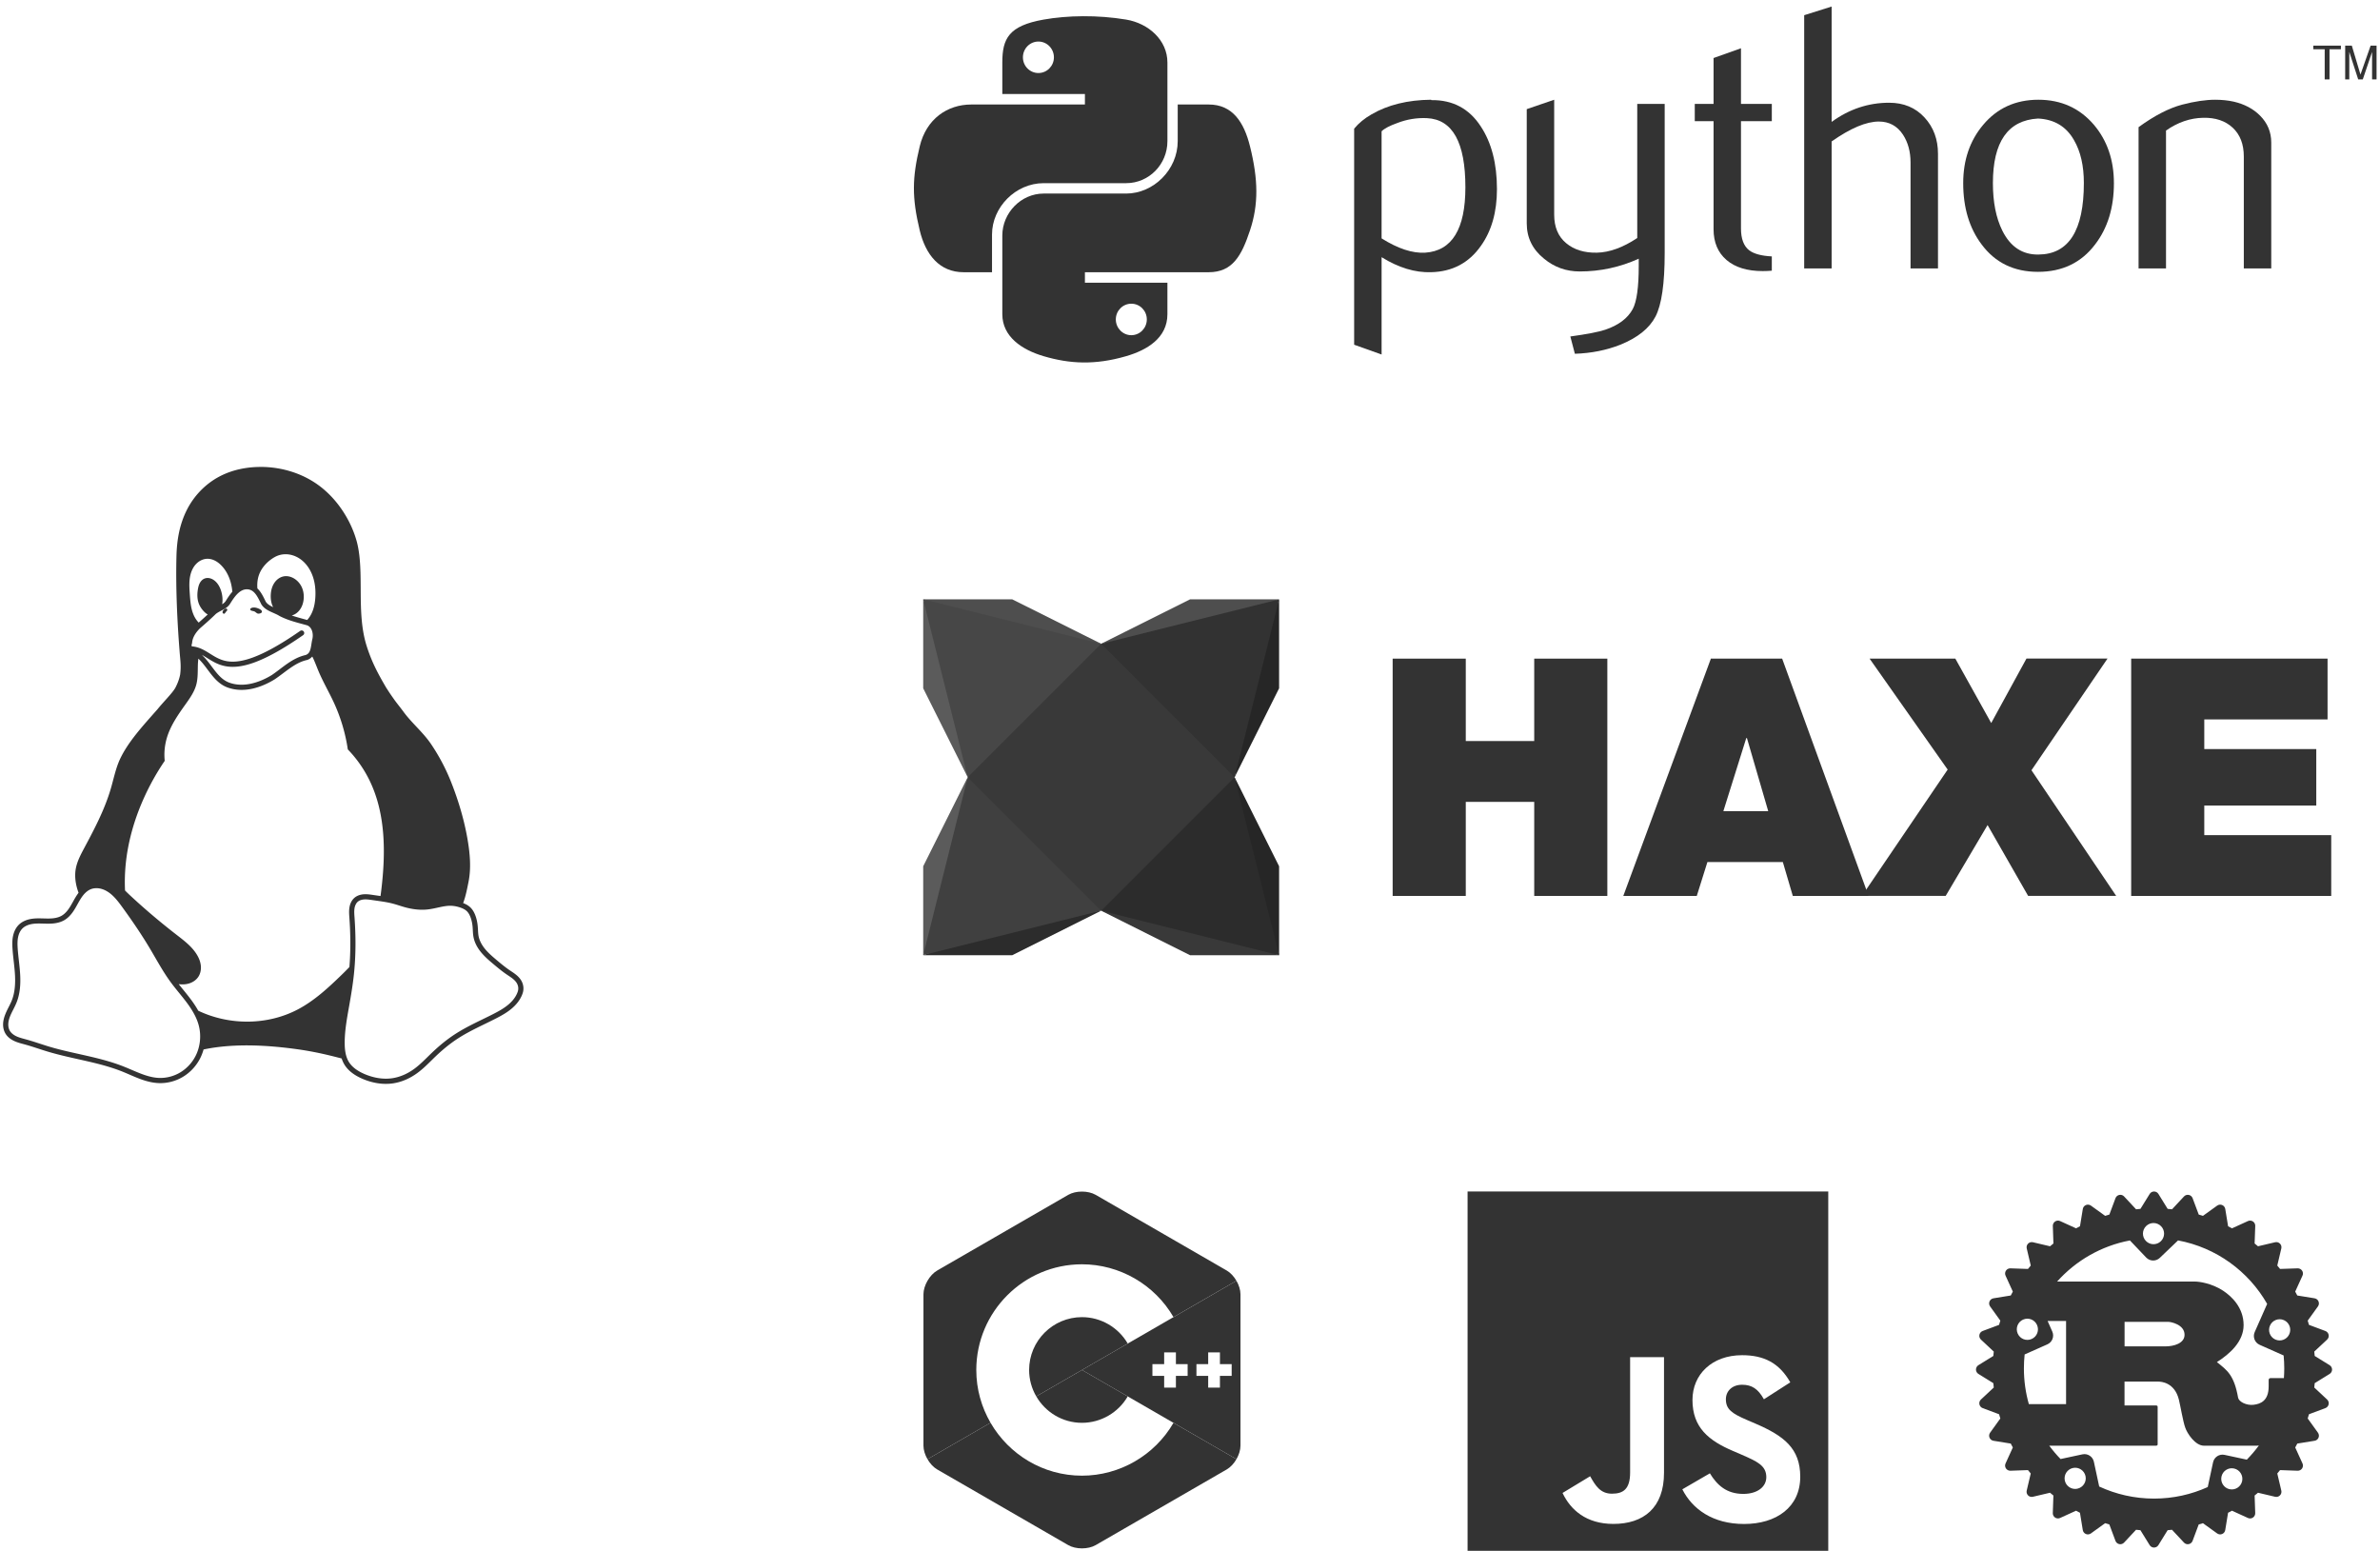 <?xml version="1.0" encoding="UTF-8" standalone="no"?>
<svg
   xmlns:dc="http://purl.org/dc/elements/1.1/"
   xmlns:cc="http://creativecommons.org/ns#"
   xmlns:rdf="http://www.w3.org/1999/02/22-rdf-syntax-ns#"
   xmlns:svg="http://www.w3.org/2000/svg"
   xmlns="http://www.w3.org/2000/svg"
   xmlns:sodipodi="http://sodipodi.sourceforge.net/DTD/sodipodi-0.dtd"
   xmlns:inkscape="http://www.inkscape.org/namespaces/inkscape"
   width="330"
   height="215"
   viewBox="0 0 330 215"
   version="1.1"
   id="svg25887"
   inkscape:version="1.0.1 (3bc2e813f5, 2020-09-07)"
   sodipodi:docname="technologies.svg">
  <defs
     id="defs25881" />
  <sodipodi:namedview
     id="base"
     pagecolor="#ffffff"
     bordercolor="#666666"
     borderopacity="1.0"
     inkscape:pageopacity="0.0"
     inkscape:pageshadow="2"
     inkscape:zoom="8"
     inkscape:cx="167.53431"
     inkscape:cy="207.36964"
     inkscape:document-units="px"
     inkscape:current-layer="layer1"
     inkscape:document-rotation="0"
     showgrid="false"
     units="px"
     inkscape:window-width="1848"
     inkscape:window-height="1016"
     inkscape:window-x="1992"
     inkscape:window-y="27"
     inkscape:window-maximized="1" />
  <g
     inkscape:label="Calque 1"
     inkscape:groupmode="layer"
     id="layer1">
    <g
       id="g26713"
       transform="translate(-269.286,-512.5)">
      <g
         id="g26646">
        <g
           id="g17710"
           transform="matrix(3.78,0,0,3.78,91.745,-1249.737)"
           style="display:inline;opacity:1">
          <g
             id="g16770"
             transform="matrix(0.113,0,0,0.113,79.86,466.072)"
             style="fill:#333333;fill-opacity:1">
            <path
               id="path46"
               style="fill:#333333;fill-opacity:1"
               d="m 184.613,61.929 c 0,-14.562 -4.152,-22.038 -12.457,-22.448 -3.304,-0.156 -6.531,0.37 -9.669,1.589 -2.505,0.897 -4.191,1.784 -5.078,2.68 v 34.758 c 5.312,3.334 10.03,4.883 14.143,4.64 8.704,-0.575 13.061,-7.642 13.061,-21.219 z m 10.244,0.604 c 0,7.398 -1.735,13.539 -5.224,18.422 -3.889,5.527 -9.279,8.373 -16.17,8.529 -5.195,0.166 -10.546,-1.462 -16.053,-4.874 v 31.59 l -8.909,-3.178 V 42.903 c 1.462,-1.793 3.343,-3.333 5.624,-4.64 5.302,-3.09 11.745,-4.679 19.328,-4.757 l 0.127,0.127 c 6.93,-0.088 12.272,2.758 16.024,8.529 3.499,5.293 5.254,12.077 5.254,20.371 z" />
            <path
               id="path48"
               style="fill:#333333;fill-opacity:1"
               d="m 249.305,83.266 c 0,9.923 -0.994,16.794 -2.983,20.615 -1.998,3.821 -5.8,6.872 -11.414,9.143 -4.552,1.793 -9.474,2.768 -14.757,2.934 l -1.472,-5.614 c 5.371,-0.731 9.153,-1.462 11.346,-2.193 4.318,-1.462 7.281,-3.704 8.909,-6.706 1.306,-2.447 1.949,-7.115 1.949,-14.026 v -2.32 c -6.092,2.768 -12.476,4.143 -19.153,4.143 -4.386,0 -8.256,-1.374 -11.589,-4.143 -3.743,-3.012 -5.614,-6.833 -5.614,-11.463 v -37.078 l 8.909,-3.051 v 37.322 c 0,3.987 1.287,7.057 3.86,9.211 2.573,2.154 5.907,3.187 9.991,3.109 4.084,-0.088 8.46,-1.667 13.11,-4.757 v -43.54 h 8.909 z" />
            <path
               id="path50"
               style="fill:#333333;fill-opacity:1"
               d="m 284.082,88.997 c -1.062,0.088 -2.037,0.127 -2.934,0.127 -5.039,0 -8.967,-1.199 -11.774,-3.606 -2.797,-2.408 -4.201,-5.731 -4.201,-9.971 v -35.09 h -6.102 v -5.605 h 6.102 v -14.884 l 8.899,-3.168 v 18.052 h 10.01 v 5.605 h -10.01 v 34.846 c 0,3.343 0.897,5.712 2.69,7.096 1.54,1.14 3.987,1.793 7.32,1.959 z" />
            <path
               id="path52"
               style="fill:#333333;fill-opacity:1"
               d="m 338.023,88.266 h -8.909 v -34.388 c 0,-3.499 -0.819,-6.511 -2.447,-9.026 -1.881,-2.846 -4.493,-4.269 -7.846,-4.269 -4.084,0 -9.192,2.154 -15.322,6.462 v 41.22 h -8.909 V 6.069 l 8.909,-2.807 V 40.7 c 5.692,-4.143 11.911,-6.219 18.666,-6.219 4.718,0 8.538,1.589 11.463,4.757 2.934,3.168 4.396,7.115 4.396,11.833 z" />
            <path
               id="path54"
               style="fill:#333333;fill-opacity:1"
               d="m 385.374,60.526 c 0,-5.595 -1.062,-10.215 -3.178,-13.87 -2.515,-4.454 -6.423,-6.803 -11.706,-7.047 -9.767,0.565 -14.64,7.564 -14.64,20.976 0,6.15 1.014,11.287 3.061,15.41 2.612,5.254 6.531,7.846 11.755,7.759 9.806,-0.078 14.708,-7.817 14.708,-23.227 z m 9.757,0.058 c 0,7.963 -2.037,14.591 -6.102,19.884 -4.474,5.926 -10.654,8.899 -18.539,8.899 -7.817,0 -13.909,-2.973 -18.305,-8.899 -3.987,-5.293 -5.975,-11.921 -5.975,-19.884 0,-7.486 2.154,-13.782 6.462,-18.909 4.552,-5.439 10.537,-8.168 17.935,-8.168 7.398,0 13.422,2.729 18.061,8.168 4.308,5.127 6.462,11.424 6.462,18.909 z" />
            <path
               id="path56"
               style="fill:#333333;fill-opacity:1"
               d="m 446.206,88.266 h -8.909 v -36.337 c 0,-3.987 -1.199,-7.096 -3.597,-9.338 -2.398,-2.232 -5.595,-3.314 -9.581,-3.226 -4.23,0.078 -8.256,1.462 -12.077,4.143 v 44.759 h -8.909 v -45.86 c 5.127,-3.733 9.845,-6.17 14.153,-7.31 4.065,-1.062 7.651,-1.589 10.741,-1.589 2.115,0 4.104,0.205 5.975,0.614 3.499,0.809 6.345,2.31 8.538,4.513 2.447,2.437 3.665,5.361 3.665,8.782 z" />
            <path
               style="fill:#333333;fill-opacity:1"
               d="m 60.51,6.398 c -4.584,0.021 -8.961,0.412 -12.812,1.094 C 36.351,9.496 34.291,13.692 34.291,21.429 v 10.219 h 26.812 v 3.406 h -26.812 -10.062 c -7.792,0 -14.616,4.684 -16.75,13.594 -2.462,10.213 -2.571,16.586 0,27.25 1.906,7.938 6.458,13.594 14.25,13.594 h 9.219 v -12.25 c 0,-8.85 7.657,-16.656 16.75,-16.656 h 26.781 c 7.455,0 13.406,-6.138 13.406,-13.625 v -25.531 c 0,-7.266 -6.13,-12.725 -13.406,-13.938 -4.606,-0.767 -9.385,-1.115 -13.969,-1.094 z m -14.5,8.219 c 2.77,0 5.031,2.299 5.031,5.125 -2e-6,2.816 -2.262,5.094 -5.031,5.094 -2.779,-1e-6 -5.031,-2.277 -5.031,-5.094 -1e-6,-2.826 2.252,-5.125 5.031,-5.125 z"
               id="path1948" />
            <path
               style="fill:#333333;fill-opacity:1"
               d="m 91.229,35.054 v 11.906 c 0,9.231 -7.826,17 -16.75,17 h -26.781 c -7.336,0 -13.406,6.278 -13.406,13.625 v 25.531 c 0,7.266 6.319,11.54 13.406,13.625 8.487,2.496 16.626,2.947 26.781,0 6.75,-1.954 13.406,-5.888 13.406,-13.625 V 92.898 h -26.781 v -3.406 h 26.781 13.406 c 7.792,0 10.696,-5.435 13.406,-13.594 2.799,-8.399 2.68,-16.476 0,-27.25 -1.926,-7.757 -5.604,-13.594 -13.406,-13.594 z m -15.062,64.656 c 2.779,3e-6 5.031,2.277 5.031,5.094 -2e-6,2.826 -2.252,5.125 -5.031,5.125 -2.77,0 -5.031,-2.299 -5.031,-5.125 2e-6,-2.816 2.262,-5.094 5.031,-5.094 z"
               id="path1950" />
            <path
               d="m 463.554,26.909 h 1.562 v -9.796 h 3.7 v -1.168 h -8.962 v 1.168 h 3.7 v 9.796 m 6.647,0 h 1.334 v -8.947 l 2.896,8.946 h 1.486 l 3.018,-8.916 v 8.917 h 1.456 v -10.964 h -1.926 l -3.298,9.393 -2.813,-9.393 h -2.153 v 10.964"
               style="font-style:normal;font-weight:normal;font-size:15.165px;line-height:125%;font-family:'Bitstream Vera Sans';fill:#333333;fill-opacity:1;stroke:none;stroke-width:1px;stroke-linecap:butt;stroke-linejoin:miter;stroke-opacity:1"
               id="text3004"
               sodipodi:nodetypes="ccccccccccccccccccccccc" />
          </g>
          <g
             id="g16930"
             inkscape:label="haxe-logo"
             transform="matrix(0.136,0,0,-0.136,66.178,510.163)">
            <g
               id="g16932"
               transform="translate(155.752,149.634)"
               style="fill:#4e4e4e;fill-opacity:1">
              <path
                 d="m 0,0 -26.89,2.457 -21.107,9.542 h 23.998 L 0,0.012"
                 style="fill:#4e4e4e;fill-opacity:1;fill-rule:nonzero;stroke:none"
                 id="path16934" />
            </g>
            <g
               id="g16936"
               transform="translate(155.752,149.634)"
               style="fill:#4e4e4e;fill-opacity:1">
              <path
                 d="m 0,0 28.498,3.301 19.501,8.698 H 23.998 L 0,0.012"
                 style="fill:#4e4e4e;fill-opacity:1;fill-rule:nonzero;stroke:none"
                 id="path16938" />
            </g>
            <g
               id="g16940"
               transform="translate(155.752,77.638)"
               style="fill:#393939;fill-opacity:1">
              <path
                 d="m 0,0 23.998,-2.856 24.001,-9.142 H 23.998 L 0,0.014"
                 style="fill:#393939;fill-opacity:1;fill-rule:nonzero;stroke:none"
                 id="path16942" />
            </g>
            <g
               id="g16944"
               transform="translate(155.752,77.638)"
               style="fill:#2c2c2c;fill-opacity:1">
              <path
                 d="m 0,0 -23.999,-2.579 -23.998,-9.419 h 23.998 L 0,0.014"
                 style="fill:#2c2c2c;fill-opacity:1;fill-rule:nonzero;stroke:none"
                 id="path16946" />
            </g>
            <g
               id="g16948"
               transform="translate(119.754,113.636)"
               style="fill:#5b5b5b;fill-opacity:1">
              <path
                 d="m 0,0 -3.542,-28.177 -8.457,-19.819 v 23.997 L 0,0.014"
                 style="fill:#5b5b5b;fill-opacity:1;fill-rule:nonzero;stroke:none"
                 id="path16950" />
            </g>
            <g
               id="g16952"
               transform="translate(119.754,113.636)"
               style="fill:#5b5b5b;fill-opacity:1">
              <path
                 d="m 0,0 -2.698,25.805 -9.301,22.192 V 23.999 L 0,0.014"
                 style="fill:#5b5b5b;fill-opacity:1;fill-rule:nonzero;stroke:none"
                 id="path16954" />
            </g>
            <g
               id="g16956"
               transform="translate(191.75,113.636)"
               style="fill:#262626;fill-opacity:1">
              <path
                 d="m 0,0 3.463,26.086 8.536,21.911 V 23.999 L 0,0.014"
                 style="fill:#262626;fill-opacity:1;fill-rule:nonzero;stroke:none"
                 id="path16958" />
            </g>
            <g
               id="g16960"
               transform="translate(191.75,113.636)"
               style="fill:#262626;fill-opacity:1">
              <path
                 d="m 0,0 2.341,-26.489 9.658,-21.507 v 23.997 L 0,0.014"
                 style="fill:#262626;fill-opacity:1;fill-rule:nonzero;stroke:none"
                 id="path16962" />
            </g>
            <g
               id="g16964"
               transform="translate(107.755,161.633)"
               style="fill:#474747;fill-opacity:1">
              <path
                 d="M 0,0 47.997,-11.999 V -47.977 H 11.999 L 0,-0.024"
                 style="fill:#474747;fill-opacity:1;fill-rule:nonzero;stroke:none"
                 id="path16966" />
            </g>
            <g
               id="g16968"
               transform="translate(107.755,65.64)"
               style="fill:#404040;fill-opacity:1">
              <path
                 d="m 0,0 11.999,47.996 35.998,0.021 V 12.025 L 0,0.049"
                 style="fill:#404040;fill-opacity:1;fill-rule:nonzero;stroke:none"
                 id="path16970" />
            </g>
            <g
               id="g16972"
               transform="translate(203.751,161.633)"
               style="fill:#323232;fill-opacity:1">
              <path
                 d="m 0,0 -12.001,-47.995 -35.998,0.018 v 35.98 L 0,-0.024"
                 style="fill:#323232;fill-opacity:1;fill-rule:nonzero;stroke:none"
                 id="path16974" />
            </g>
            <g
               id="g16976"
               transform="translate(203.751,65.64)"
               style="fill:#2c2c2c;fill-opacity:1">
              <path
                 d="M 0,0 -47.999,11.998 V 48.017 L -12.001,47.996 0,0.049"
                 style="fill:#2c2c2c;fill-opacity:1;fill-rule:nonzero;stroke:none"
                 id="path16978" />
            </g>
            <g
               id="g16980"
               transform="translate(155.752,149.634)"
               style="fill:#393939;fill-opacity:1">
              <path
                 d="M 0,0 -35.998,-35.998 0,-71.996 l 35.998,36 L 0,0.012"
                 style="fill:#393939;fill-opacity:1;fill-rule:nonzero;stroke:none"
                 id="path16982" />
            </g>
            <g
               id="g16984"
               transform="translate(234.374,145.632)"
               style="fill:#333333;fill-opacity:1">
              <path
                 d="M 0,0 H 19.722 V -22.222 H 38.183 V 0 H 57.904 V -63.994 H 38.183 V -38.63 H 19.722 V -63.994 H 0 Z"
                 style="fill:#333333;fill-opacity:1;fill-rule:nonzero;stroke:none"
                 id="path16986" />
            </g>
            <g
               id="g16988"
               transform="translate(320.17,145.632)"
               style="fill:#333333;fill-opacity:1">
              <path
                 d="m 0,0 h 19.258 l 23.31,-63.994 H 22.132 l -2.688,9.134 H -0.902 l -2.867,-9.134 H -23.586 L 0,-0.094 m 15.503,-41.04 -5.745,19.711 H 9.58 L 3.4,-41.134 Z"
                 style="fill:#333333;fill-opacity:1;fill-rule:nonzero;stroke:none"
                 id="path16990" />
            </g>
            <g
               id="g16992"
               transform="translate(384.081,115.696)"
               style="fill:#333333;fill-opacity:1">
              <path
                 d="M 0,0 -21.066,29.937 H 2.057 l 9.678,-17.365 9.509,17.386 H 43.108 L 22.592,-0.159 45.438,-34.041 H 21.689 L 10.753,-14.943 -0.541,-34.041 H -23.129 L 0,0.033"
                 style="fill:#333333;fill-opacity:1;fill-rule:nonzero;stroke:none"
                 id="path16994" />
            </g>
            <g
               id="g16996"
               transform="translate(433.565,145.632)"
               style="fill:#333333;fill-opacity:1">
              <path
                 d="M 0,0 H 52.969 V -16.396 H 19.717 v -7.982 H 49.925 V -39.625 H 19.717 v -7.973 H 53.96 v -16.4 H 0 Z"
                 style="fill:#333333;fill-opacity:1;fill-rule:nonzero;stroke:none"
                 id="path16998" />
            </g>
          </g>
          <g
             id="g17648"
             transform="translate(0,-2.4010615e-5)">
            <g
               id="g16888"
               transform="matrix(0.038,0,0,0.038,80.84,509.901)">
              <path
                 id="path16870"
                 style="fill:#333333;fill-opacity:1;stroke-width:0.143"
                 d="M 171.305 177.287 L 149.93 189.629 L 171.305 201.971 C 171.649 201.374 171.863 200.703 171.863 200.1 L 171.863 179.158 C 171.863 178.555 171.649 177.883 171.305 177.287 z M 161.303 187.191 L 162.928 187.191 L 162.928 188.816 L 164.551 188.816 L 164.551 190.441 L 162.928 190.441 L 162.928 192.066 L 161.303 192.066 L 161.303 190.441 L 159.678 190.441 L 159.678 188.816 L 161.303 188.816 L 161.303 187.191 z M 167.395 187.191 L 169.02 187.191 L 169.02 188.816 L 170.645 188.816 L 170.645 190.441 L 169.02 190.441 L 169.02 192.066 L 167.395 192.066 L 167.395 190.441 L 165.77 190.441 L 165.77 188.816 L 167.395 188.816 L 167.395 187.191 z "
                 transform="matrix(6.976,0,0,6.976,-892.842,-1150.593)" />
              <path
                 id="path16872"
                 style="fill:#333333;fill-opacity:1;stroke-width:0.143"
                 d="M 149.93 189.629 L 143.605 193.281 C 144.872 195.465 147.229 196.939 149.93 196.939 C 152.53 196.939 154.956 195.539 156.262 193.285 L 149.93 189.629 z M 159.975 195.43 L 162.592 196.943 C 159.984 201.451 155.133 204.252 149.93 204.252 C 144.528 204.252 139.811 201.3 137.279 196.932 L 128.553 201.971 C 128.897 202.567 129.372 203.087 129.895 203.389 L 148.029 213.859 C 149.074 214.463 150.783 214.463 151.828 213.859 L 169.963 203.389 C 170.485 203.087 170.96 202.567 171.305 201.971 L 159.975 195.43 z "
                 transform="matrix(6.976,0,0,6.976,-892.842,-1150.593)" />
              <path
                 id="path16874"
                 style="fill:#333333;fill-opacity:1;stroke-width:0.143"
                 d="M 149.93 164.945 C 149.241 164.945 148.552 165.097 148.029 165.398 L 129.895 175.869 C 128.85 176.472 127.996 177.952 127.996 179.158 L 127.996 200.1 C 127.996 200.703 128.208 201.374 128.553 201.971 L 137.279 196.932 C 136.032 194.78 135.307 192.29 135.307 189.629 C 135.307 181.566 141.867 175.006 149.93 175.006 C 155.132 175.006 159.984 177.806 162.592 182.312 L 158.484 184.689 L 171.305 177.287 C 170.96 176.691 170.485 176.171 169.963 175.869 L 151.828 165.398 C 151.306 165.097 150.618 164.945 149.93 164.945 z M 149.93 182.318 C 145.898 182.318 142.617 185.597 142.617 189.629 C 142.617 190.96 142.981 192.205 143.605 193.281 L 149.93 189.629 L 156.262 185.973 C 154.956 183.718 152.531 182.318 149.93 182.318 z "
                 transform="matrix(6.976,0,0,6.976,-892.842,-1150.593)" />
            </g>
            <g
               id="g17552"
               transform="matrix(0.021,0,0,0.021,100.802,509.901)">
              <path
                 id="rect17537"
                 style="fill:#333333;fill-opacity:1;stroke-width:0.078"
                 d="M 203.441 164.945 L 203.441 214.311 L 252.807 214.311 L 252.807 164.945 L 203.441 164.945 z M 241.014 187.348 C 243.963 187.348 246.083 188.375 247.611 191.062 L 244 193.381 C 243.205 191.955 242.346 191.393 241.014 191.393 C 239.655 191.393 238.795 192.255 238.795 193.381 C 238.795 194.772 239.656 195.335 241.646 196.197 L 242.807 196.695 C 246.748 198.385 248.973 200.108 248.973 203.982 C 248.973 208.159 245.693 210.447 241.287 210.447 C 236.979 210.447 234.196 208.394 232.834 205.703 L 236.604 203.514 C 237.598 205.137 238.892 206.33 241.18 206.33 C 243.102 206.33 244.328 205.368 244.328 204.041 C 244.328 202.45 243.067 201.888 240.951 200.963 L 239.793 200.465 C 236.446 199.039 234.221 197.251 234.221 193.475 C 234.221 189.996 236.871 187.348 241.014 187.348 z M 225.688 187.613 L 230.326 187.613 L 230.326 203.449 C 230.326 208.253 227.509 210.438 223.398 210.438 C 219.684 210.438 217.533 208.516 216.439 206.201 L 220.217 203.914 C 220.946 205.207 221.607 206.301 223.201 206.301 C 224.725 206.301 225.688 205.705 225.688 203.387 L 225.688 187.613 z "
                 transform="matrix(12.762,0,0,12.762,-2596.348,-2105.056)" />
            </g>
            <path
               id="path3"
               d="m 132.423,516.271 -0.548,-0.339 c -0.005,-0.053 -0.01,-0.107 -0.016,-0.16 l 0.471,-0.44 c 0.048,-0.045 0.069,-0.111 0.056,-0.175 -0.013,-0.064 -0.058,-0.117 -0.119,-0.14 l -0.602,-0.225 c -0.015,-0.052 -0.031,-0.104 -0.047,-0.155 l 0.376,-0.522 c 0.038,-0.053 0.046,-0.122 0.021,-0.183 -0.025,-0.06 -0.08,-0.103 -0.144,-0.114 l -0.635,-0.103 c -0.025,-0.048 -0.05,-0.096 -0.076,-0.143 l 0.267,-0.586 c 0.027,-0.06 0.022,-0.129 -0.015,-0.183 -0.036,-0.054 -0.098,-0.086 -0.163,-0.084 l -0.645,0.022 c -0.033,-0.042 -0.067,-0.083 -0.102,-0.124 l 0.148,-0.628 c 0.015,-0.064 -0.004,-0.131 -0.05,-0.177 -0.046,-0.046 -0.113,-0.065 -0.177,-0.05 l -0.628,0.148 c -0.041,-0.034 -0.082,-0.069 -0.124,-0.102 l 0.023,-0.645 c 0.002,-0.065 -0.029,-0.127 -0.084,-0.163 -0.054,-0.036 -0.124,-0.042 -0.183,-0.015 l -0.586,0.267 c -0.047,-0.026 -0.095,-0.052 -0.143,-0.076 l -0.104,-0.635 c -0.011,-0.064 -0.054,-0.119 -0.114,-0.144 -0.06,-0.025 -0.129,-0.017 -0.182,0.021 l -0.522,0.376 c -0.051,-0.016 -0.103,-0.032 -0.155,-0.047 l -0.225,-0.602 c -0.023,-0.061 -0.076,-0.106 -0.14,-0.119 -0.064,-0.013 -0.13,0.009 -0.175,0.056 l -0.44,0.472 c -0.053,-0.006 -0.106,-0.011 -0.16,-0.016 l -0.339,-0.548 c -0.034,-0.056 -0.095,-0.089 -0.16,-0.089 -0.065,0 -0.126,0.034 -0.16,0.089 l -0.339,0.548 c -0.053,0.004 -0.107,0.01 -0.16,0.016 l -0.44,-0.472 c -0.045,-0.048 -0.111,-0.069 -0.175,-0.056 -0.064,0.013 -0.117,0.058 -0.14,0.119 l -0.225,0.602 c -0.052,0.015 -0.104,0.031 -0.155,0.047 l -0.522,-0.376 c -0.053,-0.038 -0.122,-0.046 -0.183,-0.021 -0.06,0.025 -0.104,0.08 -0.114,0.144 l -0.104,0.635 c -0.048,0.025 -0.095,0.05 -0.143,0.076 l -0.586,-0.267 c -0.059,-0.027 -0.129,-0.022 -0.183,0.015 -0.054,0.036 -0.086,0.098 -0.084,0.163 l 0.022,0.645 c -0.042,0.033 -0.083,0.067 -0.124,0.102 l -0.628,-0.148 c -0.064,-0.015 -0.131,0.004 -0.177,0.05 -0.046,0.046 -0.065,0.113 -0.05,0.177 l 0.148,0.628 c -0.034,0.041 -0.068,0.082 -0.102,0.124 l -0.645,-0.022 c -0.065,-0.002 -0.127,0.029 -0.163,0.084 -0.036,0.054 -0.042,0.124 -0.015,0.183 l 0.267,0.586 c -0.026,0.047 -0.052,0.095 -0.076,0.143 l -0.635,0.103 c -0.065,0.011 -0.119,0.054 -0.144,0.114 -0.025,0.06 -0.017,0.13 0.021,0.183 l 0.376,0.522 c -0.016,0.051 -0.032,0.103 -0.047,0.155 l -0.602,0.225 c -0.061,0.023 -0.106,0.076 -0.119,0.14 -0.013,0.064 0.009,0.13 0.056,0.175 l 0.471,0.44 c -0.006,0.053 -0.011,0.106 -0.016,0.16 l -0.548,0.339 c -0.056,0.034 -0.089,0.095 -0.089,0.16 0,0.066 0.034,0.126 0.089,0.16 l 0.548,0.339 c 0.004,0.053 0.01,0.107 0.016,0.16 l -0.471,0.44 c -0.048,0.044 -0.069,0.111 -0.056,0.175 0.013,0.064 0.058,0.117 0.119,0.14 l 0.602,0.225 c 0.015,0.052 0.031,0.104 0.047,0.155 l -0.376,0.522 c -0.038,0.053 -0.046,0.122 -0.021,0.182 0.025,0.06 0.08,0.104 0.144,0.114 l 0.635,0.103 c 0.025,0.048 0.05,0.096 0.076,0.143 l -0.267,0.586 c -0.027,0.059 -0.022,0.129 0.015,0.183 0.036,0.054 0.099,0.086 0.163,0.084 l 0.644,-0.023 c 0.034,0.042 0.067,0.083 0.102,0.124 l -0.148,0.628 c -0.015,0.064 0.004,0.13 0.05,0.176 0.046,0.047 0.113,0.065 0.177,0.05 l 0.628,-0.148 c 0.041,0.035 0.082,0.068 0.124,0.102 l -0.022,0.645 c -0.002,0.065 0.029,0.127 0.084,0.164 0.054,0.036 0.124,0.042 0.183,0.015 l 0.586,-0.267 c 0.047,0.026 0.095,0.052 0.143,0.076 l 0.104,0.635 c 0.011,0.065 0.054,0.119 0.114,0.144 0.06,0.025 0.13,0.017 0.183,-0.021 l 0.522,-0.376 c 0.051,0.016 0.103,0.032 0.155,0.047 l 0.225,0.602 c 0.023,0.061 0.076,0.106 0.14,0.119 0.064,0.013 0.13,-0.009 0.175,-0.056 l 0.44,-0.471 c 0.053,0.006 0.106,0.011 0.16,0.016 l 0.339,0.548 c 0.034,0.055 0.095,0.089 0.16,0.089 0.065,0 0.126,-0.034 0.16,-0.089 l 0.339,-0.548 c 0.053,-0.005 0.107,-0.01 0.16,-0.016 l 0.44,0.471 c 0.045,0.048 0.111,0.069 0.175,0.056 0.064,-0.013 0.117,-0.058 0.14,-0.119 l 0.225,-0.602 c 0.052,-0.015 0.104,-0.031 0.155,-0.047 l 0.522,0.376 c 0.053,0.038 0.122,0.046 0.182,0.021 0.06,-0.025 0.104,-0.08 0.114,-0.144 l 0.104,-0.635 c 0.048,-0.025 0.095,-0.051 0.143,-0.076 l 0.586,0.267 c 0.059,0.027 0.129,0.022 0.183,-0.015 0.054,-0.036 0.086,-0.098 0.084,-0.164 l -0.022,-0.645 c 0.042,-0.033 0.083,-0.067 0.124,-0.102 l 0.628,0.148 c 0.064,0.015 0.131,-0.004 0.177,-0.05 0.046,-0.046 0.065,-0.113 0.05,-0.176 l -0.148,-0.628 c 0.034,-0.041 0.068,-0.082 0.102,-0.124 l 0.645,0.023 c 0.065,0.002 0.127,-0.029 0.163,-0.084 0.036,-0.054 0.042,-0.124 0.015,-0.183 l -0.267,-0.586 c 0.026,-0.047 0.052,-0.095 0.076,-0.143 l 0.635,-0.103 c 0.065,-0.01 0.119,-0.053 0.144,-0.114 0.025,-0.06 0.017,-0.129 -0.021,-0.182 l -0.376,-0.522 c 0.016,-0.051 0.032,-0.103 0.047,-0.155 l 0.602,-0.225 c 0.061,-0.023 0.106,-0.076 0.119,-0.14 0.013,-0.064 -0.008,-0.13 -0.056,-0.175 l -0.471,-0.44 c 0.006,-0.053 0.011,-0.106 0.016,-0.16 l 0.548,-0.339 c 0.056,-0.034 0.089,-0.095 0.089,-0.16 0,-0.065 -0.034,-0.126 -0.089,-0.16 z m -3.67,4.549 c -0.209,-0.045 -0.343,-0.252 -0.298,-0.462 0.045,-0.21 0.251,-0.343 0.46,-0.298 0.209,0.045 0.343,0.252 0.298,0.461 -0.045,0.21 -0.251,0.343 -0.461,0.298 z m -0.186,-1.26 c -0.191,-0.041 -0.379,0.081 -0.42,0.272 l -0.195,0.908 c -0.601,0.273 -1.268,0.424 -1.97,0.424 -0.719,0 -1.4,-0.159 -2.012,-0.443 l -0.195,-0.908 c -0.041,-0.191 -0.229,-0.313 -0.42,-0.272 l -0.802,0.172 c -0.149,-0.153 -0.287,-0.316 -0.415,-0.489 h 3.902 c 0.044,0 0.074,-0.008 0.074,-0.048 v -1.38 c 0,-0.04 -0.029,-0.048 -0.074,-0.048 h -1.141 v -0.875 h 1.234 c 0.113,0 0.602,0.032 0.759,0.658 0.049,0.193 0.157,0.819 0.23,1.019 0.073,0.225 0.372,0.674 0.69,0.674 h 1.945 c 0.022,0 0.046,-0.002 0.07,-0.007 -0.135,0.183 -0.283,0.357 -0.442,0.519 z m -5.397,1.241 c -0.209,0.045 -0.416,-0.088 -0.461,-0.298 -0.045,-0.21 0.088,-0.416 0.298,-0.462 0.209,-0.045 0.416,0.089 0.461,0.298 0.045,0.21 -0.088,0.416 -0.298,0.461 z m -1.48,-6.003 c 0.087,0.196 -0.001,0.426 -0.197,0.512 -0.196,0.087 -0.425,-10e-4 -0.512,-0.198 -0.087,-0.196 0.001,-0.426 0.197,-0.513 0.196,-0.087 0.425,10e-4 0.512,0.198 z m -0.455,1.079 0.835,-0.371 c 0.178,-0.079 0.259,-0.288 0.18,-0.467 l -0.172,-0.389 h 0.677 v 3.05 h -1.365 c -0.118,-0.416 -0.182,-0.856 -0.182,-1.31 0,-0.173 0.009,-0.345 0.027,-0.513 z m 3.666,-0.296 v -0.899 h 1.612 c 0.083,0 0.588,0.096 0.588,0.473 0,0.313 -0.387,0.426 -0.705,0.426 h -1.494 z m 5.857,0.809 c 0,0.119 -0.004,0.237 -0.013,0.355 h -0.49 c -0.049,0 -0.069,0.032 -0.069,0.08 v 0.225 c 0,0.53 -0.299,0.645 -0.56,0.674 -0.249,0.028 -0.525,-0.104 -0.56,-0.257 -0.147,-0.827 -0.392,-1.003 -0.779,-1.309 0.48,-0.305 0.98,-0.755 0.98,-1.357 0,-0.65 -0.446,-1.059 -0.749,-1.26 -0.426,-0.281 -0.898,-0.337 -1.025,-0.337 h -5.067 c 0.687,-0.767 1.618,-1.31 2.671,-1.508 l 0.597,0.627 c 0.135,0.141 0.359,0.147 0.5,0.011 l 0.668,-0.639 c 1.4,0.261 2.586,1.132 3.269,2.328 l -0.457,1.033 c -0.079,0.179 0.002,0.388 0.18,0.467 l 0.881,0.391 c 0.015,0.156 0.023,0.314 0.023,0.474 z m -5.063,-5.226 c 0.155,-0.148 0.4,-0.142 0.548,0.013 0.148,0.155 0.142,0.401 -0.013,0.549 -0.155,0.148 -0.4,0.143 -0.548,-0.013 -0.148,-0.155 -0.142,-0.401 0.013,-0.549 z m 4.54,3.653 c 0.087,-0.196 0.316,-0.285 0.512,-0.198 0.196,0.087 0.284,0.316 0.197,0.513 -0.087,0.196 -0.316,0.285 -0.512,0.198 -0.196,-0.087 -0.284,-0.316 -0.197,-0.513 z"
               style="display:inline;opacity:1;fill:#333333;fill-opacity:1;stroke-width:0.125" />
          </g>
        </g>
        <g
           transform="translate(503.167,682.043)"
           id="layer2-3"
           inkscape:label="Tux"
           style="display:inline;opacity:1">
          <path
             id="path28712-2"
             style="fill:#333333;fill-opacity:1;stroke-width:0.287"
             inkscape:label="Body Without Tummy"
             d="m -197.59,-104.807 c -2.055,-0.022 -4.135,0.394 -5.945,1.369 -1.923,1.036 -3.498,2.694 -4.469,4.651 -0.97,1.956 -1.351,4.045 -1.409,6.346 -0.11,4.371 0.099,8.956 0.428,13.111 0.088,1.265 0.245,2.005 0.084,3.304 -0.13,0.663 -0.37,1.274 -0.674,1.853 -0.444,0.769 -1.679,1.972 -2.449,2.939 -2.028,2.304 -4.115,4.534 -5.26,7.025 -0.567,1.265 -0.835,2.64 -1.223,3.971 -0.441,1.511 -1.04,2.973 -1.712,4.397 -0.621,1.315 -1.304,2.599 -1.989,3.881 -0.498,0.933 -1.005,1.887 -1.178,2.93 -0.137,0.825 -0.057,1.675 0.153,2.485 0.068,0.263 0.153,0.52 0.246,0.776 -0.272,0.357 -0.493,0.735 -0.698,1.103 -0.237,0.424 -0.46,0.837 -0.725,1.201 -0.264,0.363 -0.574,0.679 -0.933,0.884 -0.378,0.216 -0.833,0.322 -1.305,0.361 -0.473,0.039 -0.969,0.013 -1.483,0.002 -0.515,-0.012 -1.053,-0.009 -1.596,0.104 -0.545,0.114 -1.094,0.345 -1.522,0.757 -0.465,0.448 -0.721,1.045 -0.837,1.639 -0.115,0.591 -0.097,1.178 -0.059,1.738 0.086,1.251 0.285,2.469 0.345,3.672 0.06,1.202 -0.023,2.411 -0.452,3.484 -0.263,0.657 -0.681,1.302 -0.956,2.063 -0.138,0.381 -0.238,0.792 -0.244,1.221 -0.006,0.432 0.086,0.879 0.316,1.272 0.298,0.508 0.778,0.845 1.268,1.067 0.486,0.221 0.984,0.337 1.446,0.464 1.041,0.286 2.072,0.66 3.137,0.98 3.463,1.042 7.058,1.458 10.32,2.757 1.602,0.638 3.239,1.546 5.103,1.616 1.175,0.044 2.352,-0.269 3.357,-0.874 1.004,-0.605 1.825,-1.495 2.361,-2.533 0.207,-0.4 0.368,-0.822 0.488,-1.254 0.037,-0.008 0.074,-0.016 0.111,-0.024 4.37,-0.895 9.246,-0.538 13.303,0.05 1.374,0.207 2.738,0.479 4.088,0.806 0.548,0.133 1.096,0.274 1.644,0.413 0.1,0.302 0.227,0.598 0.401,0.877 0.575,0.924 1.507,1.517 2.444,1.926 1.335,0.582 2.83,0.866 4.296,0.646 1.205,-0.181 2.335,-0.694 3.308,-1.397 0.963,-0.696 1.756,-1.551 2.57,-2.33 0.952,-0.91 1.967,-1.752 3.062,-2.466 1.634,-1.066 3.46,-1.855 5.248,-2.767 1.05,-0.535 2.141,-1.142 2.949,-2.101 0.366,-0.435 0.665,-0.933 0.833,-1.467 0.182,-0.578 0.095,-1.185 -0.184,-1.682 -0.204,-0.363 -0.493,-0.648 -0.791,-0.884 -0.297,-0.235 -0.604,-0.425 -0.886,-0.617 -0.6,-0.41 -1.167,-0.882 -1.739,-1.363 -0.574,-0.483 -1.133,-0.96 -1.589,-1.506 -0.455,-0.544 -0.808,-1.167 -0.935,-1.826 -0.077,-0.401 -0.073,-0.849 -0.114,-1.328 -0.046,-0.541 -0.153,-1.086 -0.358,-1.606 -0.138,-0.35 -0.327,-0.705 -0.617,-1 -0.305,-0.311 -0.678,-0.508 -1.052,-0.65 0.356,-0.94 0.55,-1.967 0.743,-2.928 0.391,-1.953 0.2,-4 -0.144,-5.972 -0.468,-2.69 -1.257,-5.319 -2.259,-7.858 -0.738,-1.868 -1.683,-3.653 -2.807,-5.31 -1.103,-1.625 -2.668,-2.894 -3.825,-4.483 -0.402,-0.552 -0.885,-1.127 -1.28,-1.686 -0.772,-1.092 -0.727,-1.068 -1.099,-1.625 -1.043,-1.795 -1.96,-3.412 -2.714,-5.8 -1.472,-4.664 -0.257,-10.182 -1.351,-14.412 -0.39,-1.438 -1.013,-2.812 -1.814,-4.069 -0.938,-1.473 -2.129,-2.793 -3.543,-3.818 -2.257,-1.635 -5.05,-2.477 -7.837,-2.507 z m 3.363,12.103 c 0.132,0.002 0.263,0.012 0.394,0.03 0.521,0.072 1.024,0.269 1.465,0.555 0.884,0.572 1.51,1.49 1.856,2.485 0.318,0.916 0.413,1.899 0.358,2.867 -0.043,0.76 -0.179,1.523 -0.498,2.213 -0.162,0.35 -0.376,0.679 -0.634,0.965 -0.726,-0.2 -1.447,-0.386 -2.139,-0.62 0.211,-0.064 0.412,-0.158 0.593,-0.283 0.302,-0.21 0.546,-0.499 0.719,-0.824 0.173,-0.324 0.278,-0.684 0.325,-1.048 0.084,-0.644 -0.011,-1.316 -0.309,-1.894 -0.298,-0.577 -0.803,-1.053 -1.413,-1.278 -0.264,-0.097 -0.548,-0.148 -0.828,-0.128 -0.3,0.021 -0.592,0.124 -0.846,0.284 -0.254,0.16 -0.471,0.377 -0.641,0.625 -0.34,0.495 -0.49,1.103 -0.514,1.703 -0.018,0.451 0.032,0.907 0.181,1.333 0.042,0.12 0.094,0.237 0.152,0.35 -0.026,-0.012 -0.056,-0.025 -0.082,-0.037 -0.415,-0.199 -0.747,-0.413 -0.944,-0.722 -0.229,-0.458 -0.47,-1.002 -0.834,-1.474 -0.097,-0.126 -0.205,-0.246 -0.325,-0.357 -0.052,-0.642 0.005,-1.285 0.222,-1.89 0.327,-0.91 0.995,-1.674 1.792,-2.222 0.247,-0.17 0.509,-0.321 0.788,-0.43 0.368,-0.143 0.764,-0.209 1.159,-0.203 z m -10.984,0.633 c 0.383,-0.021 0.768,0.074 1.113,0.244 0.344,0.17 0.649,0.412 0.917,0.688 0.552,0.568 0.949,1.279 1.197,2.032 0.171,0.519 0.271,1.058 0.32,1.603 -0.345,0.387 -0.626,0.817 -0.867,1.202 a 0.358,0.358 0 0 0 -0.011,0.017 c -0.118,0.215 -0.302,0.371 -0.533,0.515 0.1,-0.605 0.043,-1.235 -0.138,-1.822 -0.165,-0.535 -0.439,-1.052 -0.868,-1.413 -0.204,-0.172 -0.444,-0.307 -0.704,-0.369 -0.26,-0.062 -0.541,-0.047 -0.785,0.063 -0.27,0.123 -0.48,0.357 -0.617,0.62 -0.137,0.263 -0.207,0.556 -0.256,0.849 -0.107,0.644 -0.11,1.319 0.111,1.933 0.146,0.405 0.387,0.774 0.68,1.09 0.168,0.182 0.358,0.346 0.574,0.466 -0.411,0.38 -0.829,0.754 -1.253,1.125 -0.003,-0.003 -0.006,-0.005 -0.009,-0.008 -0.324,-0.331 -0.567,-0.736 -0.74,-1.165 -0.346,-0.859 -0.414,-1.801 -0.481,-2.724 -0.074,-1.02 -0.146,-2.072 0.178,-3.042 0.162,-0.485 0.425,-0.942 0.799,-1.291 0.374,-0.349 0.862,-0.585 1.373,-0.613 z m 5.662,4.229 c 0.496,0.045 0.821,0.292 1.118,0.676 0.298,0.386 0.535,0.905 0.778,1.39 a 0.358,0.358 0 0 0 0.017,0.031 c 0.309,0.487 0.781,0.765 1.239,0.984 0.458,0.219 0.916,0.39 1.257,0.608 a 0.358,0.358 0 0 0 0.028,0.016 c 1.233,0.639 2.555,0.935 3.811,1.286 0.343,0.13 0.563,0.407 0.687,0.776 0.124,0.37 0.13,0.822 0.031,1.185 a 0.358,0.358 0 0 0 -0.003,0.013 c -0.111,0.476 -0.143,0.974 -0.26,1.363 -0.116,0.385 -0.264,0.634 -0.649,0.78 -1.91,0.429 -3.262,1.812 -4.688,2.771 -1.722,1.055 -3.851,1.734 -5.763,1.109 a 0.358,0.358 0 0 0 -0.004,-0.002 c -0.834,-0.263 -1.434,-0.836 -2.002,-1.537 -0.564,-0.695 -1.081,-1.507 -1.761,-2.181 -0.054,-0.064 -0.114,-0.122 -0.174,-0.179 0.219,0.119 0.438,0.252 0.665,0.394 0.687,0.43 1.446,0.929 2.482,1.15 2.071,0.441 5.098,-0.252 10.888,-4.277 a 0.358,0.358 0 0 0 0.09,-0.499 0.358,0.358 0 0 0 -0.299,-0.154 0.358,0.358 0 0 0 -0.199,0.064 c -5.725,3.98 -8.55,4.544 -10.33,4.164 -0.89,-0.19 -1.556,-0.621 -2.251,-1.056 -0.695,-0.435 -1.428,-0.879 -2.398,-0.963 a 0.358,0.358 0 0 0 -0.048,-5.73e-4 c -0.037,-0.102 -0.043,-0.208 0.022,-0.388 a 0.358,0.358 0 0 0 0.021,-0.099 c 0.049,-0.746 0.507,-1.441 1.079,-2.004 0.703,-0.611 1.406,-1.227 2.084,-1.882 a 0.358,0.358 0 0 0 0.012,-0.012 c 0.24,-0.256 0.611,-0.432 1.018,-0.646 0.402,-0.211 0.848,-0.473 1.126,-0.963 0.299,-0.477 0.642,-0.991 1.038,-1.359 0.394,-0.367 0.813,-0.586 1.338,-0.56 z m 0.82,2.523 c -0.123,0.006 -0.241,0.034 -0.345,0.092 -0.064,0.035 -0.133,0.118 -0.111,0.188 0.066,0.213 0.409,0.178 0.608,0.28 0.174,0.09 0.314,0.286 0.51,0.291 0.187,0.005 0.477,-0.065 0.501,-0.25 0.032,-0.245 -0.325,-0.4 -0.555,-0.489 -0.185,-0.072 -0.402,-0.122 -0.606,-0.111 z m -3.834,0.152 c -0.249,0.034 -0.556,0.403 -0.436,0.604 0.038,0.063 0.153,0.143 0.231,0.1 0.117,-0.065 0.213,-0.295 0.34,-0.386 0.085,-0.06 0.066,-0.279 -0.034,-0.311 -0.032,-0.01 -0.066,-0.012 -0.102,-0.007 z m 11.979,6.645 c 0.031,0.061 0.066,0.12 0.096,0.182 0.288,0.603 0.513,1.233 0.772,1.848 0.631,1.499 1.462,2.905 2.142,4.383 0.942,2.049 1.591,4.232 1.919,6.463 1.233,1.273 2.261,2.745 3.033,4.341 2.242,4.635 2.222,10.036 1.612,15.149 -0.033,0.279 -0.072,0.558 -0.11,0.838 -0.33,-0.048 -0.66,-0.095 -0.984,-0.142 -0.4,-0.058 -0.829,-0.129 -1.287,-0.104 -0.462,0.026 -0.954,0.157 -1.343,0.492 -0.422,0.363 -0.625,0.88 -0.7,1.376 -0.074,0.491 -0.032,0.962 -0.001,1.399 0.163,2.274 0.184,4.557 0.003,6.822 -0.37,0.385 -0.748,0.763 -1.131,1.134 -1.824,1.767 -3.716,3.514 -5.958,4.708 -4.234,2.256 -9.539,2.277 -13.87,0.215 -0.293,-0.531 -0.632,-1.035 -0.987,-1.515 -0.558,-0.753 -1.158,-1.456 -1.724,-2.171 0.149,0.02 0.3,0.033 0.451,0.035 0.438,0.008 0.881,-0.064 1.283,-0.241 0.401,-0.176 0.76,-0.46 0.998,-0.828 0.293,-0.452 0.393,-1.014 0.334,-1.55 -0.059,-0.536 -0.268,-1.048 -0.549,-1.508 -0.685,-1.125 -1.767,-1.938 -2.808,-2.744 -2.248,-1.741 -4.423,-3.578 -6.503,-5.516 -0.22,-0.205 -0.437,-0.415 -0.648,-0.631 -0.058,-1.202 -0.026,-2.408 0.091,-3.605 0.303,-3.101 1.166,-6.135 2.424,-8.985 0.83,-1.881 1.832,-3.686 2.989,-5.385 -0.111,-1.073 -0.008,-2.167 0.301,-3.201 0.51,-1.706 1.554,-3.195 2.588,-4.645 0.597,-0.838 1.207,-1.697 1.479,-2.688 0.254,-0.928 0.196,-1.907 0.232,-2.869 0.01,-0.255 0.033,-0.509 0.065,-0.763 0.048,0.041 0.092,0.081 0.125,0.12 a 0.358,0.358 0 0 0 0.022,0.025 c 0.607,0.598 1.119,1.395 1.722,2.14 0.603,0.744 1.316,1.444 2.34,1.768 2.9e-4,1.15e-4 8.6e-4,-1.43e-4 0.001,0 2.203,0.72 4.533,-0.06 6.362,-1.18 a 0.358,0.358 0 0 0 0.012,-0.008 c 1.524,-1.023 2.816,-2.319 4.488,-2.682 a 0.358,0.358 0 0 0 0.048,-0.014 c 0.283,-0.105 0.501,-0.27 0.673,-0.465 z m -29.796,32.118 c 0.108,0.005 0.216,0.018 0.323,0.038 0.43,0.079 0.847,0.268 1.224,0.524 0.756,0.513 1.344,1.287 1.925,2.087 1.336,1.839 2.619,3.714 3.78,5.658 0.942,1.577 1.817,3.228 2.933,4.746 0.729,0.991 1.535,1.894 2.241,2.846 0.705,0.952 1.315,1.968 1.616,3.068 0.39,1.425 0.237,3.006 -0.439,4.315 -0.476,0.922 -1.209,1.714 -2.095,2.248 -0.885,0.534 -1.93,0.81 -2.96,0.772 -1.642,-0.062 -3.207,-0.905 -4.865,-1.566 -3.379,-1.346 -6.997,-1.76 -10.378,-2.777 -1.039,-0.313 -2.076,-0.689 -3.153,-0.985 -0.479,-0.132 -0.937,-0.243 -1.34,-0.426 -0.399,-0.181 -0.75,-0.444 -0.946,-0.777 -0.151,-0.257 -0.222,-0.576 -0.217,-0.899 0.005,-0.324 0.082,-0.659 0.2,-0.987 0.238,-0.658 0.651,-1.297 0.948,-2.041 0.486,-1.214 0.566,-2.528 0.503,-3.786 -0.063,-1.257 -0.263,-2.479 -0.346,-3.686 -0.037,-0.538 -0.047,-1.063 0.048,-1.552 0.094,-0.486 0.302,-0.944 0.63,-1.259 0.302,-0.291 0.723,-0.478 1.171,-0.572 0.45,-0.094 0.934,-0.1 1.434,-0.089 0.5,0.011 1.021,0.04 1.558,-0.004 0.539,-0.044 1.098,-0.166 1.602,-0.453 0.478,-0.273 0.853,-0.668 1.157,-1.085 0.303,-0.416 0.538,-0.856 0.771,-1.273 0.233,-0.418 0.466,-0.817 0.749,-1.157 0.281,-0.339 0.617,-0.621 0.992,-0.777 0.192,-0.08 0.401,-0.128 0.614,-0.146 0.107,-0.009 0.215,-0.011 0.323,-0.006 z m 37.299,1.554 c 0.277,0.011 0.568,0.055 0.872,0.099 0.957,0.14 1.901,0.249 2.796,0.484 0.565,0.149 1.135,0.355 1.739,0.519 1.009,0.273 2.075,0.407 3.136,0.283 1.142,-0.134 2.174,-0.528 3.167,-0.503 0.407,0.01 0.817,0.087 1.216,0.213 0.405,0.128 0.777,0.305 1.034,0.567 0.196,0.199 0.345,0.466 0.461,0.76 0.173,0.44 0.269,0.917 0.311,1.404 0.037,0.432 0.028,0.905 0.124,1.402 0.157,0.817 0.579,1.541 1.089,2.15 0.508,0.608 1.101,1.111 1.678,1.595 0.574,0.483 1.159,0.97 1.796,1.406 0.299,0.204 0.591,0.386 0.845,0.587 0.253,0.201 0.471,0.424 0.611,0.673 0.188,0.335 0.244,0.736 0.125,1.115 -0.133,0.423 -0.382,0.847 -0.698,1.221 -0.697,0.827 -1.695,1.399 -2.726,1.924 -1.761,0.897 -3.611,1.695 -5.314,2.805 -1.141,0.744 -2.189,1.614 -3.166,2.547 -0.835,0.798 -1.608,1.627 -2.495,2.267 -0.894,0.645 -1.922,1.109 -2.995,1.269 -1.304,0.196 -2.67,-0.057 -3.903,-0.595 -0.862,-0.376 -1.66,-0.904 -2.122,-1.646 -0.464,-0.746 -0.585,-1.7 -0.586,-2.656 -0.002,-1.698 0.315,-3.401 0.619,-5.119 0.253,-1.427 0.495,-2.864 0.651,-4.318 0.285,-2.644 0.282,-5.309 0.093,-7.952 -0.032,-0.442 -0.063,-0.86 -0.006,-1.241 0.057,-0.376 0.212,-0.728 0.459,-0.94 0.228,-0.196 0.564,-0.3 0.916,-0.319 0.089,-0.005 0.179,-0.005 0.272,-0.002 z" />
          <g
             id="g18804"
             inkscape:label="Right Eye Pupil"
             style="opacity:1;stroke:none" />
        </g>
      </g>
    </g>
  </g>
</svg>
